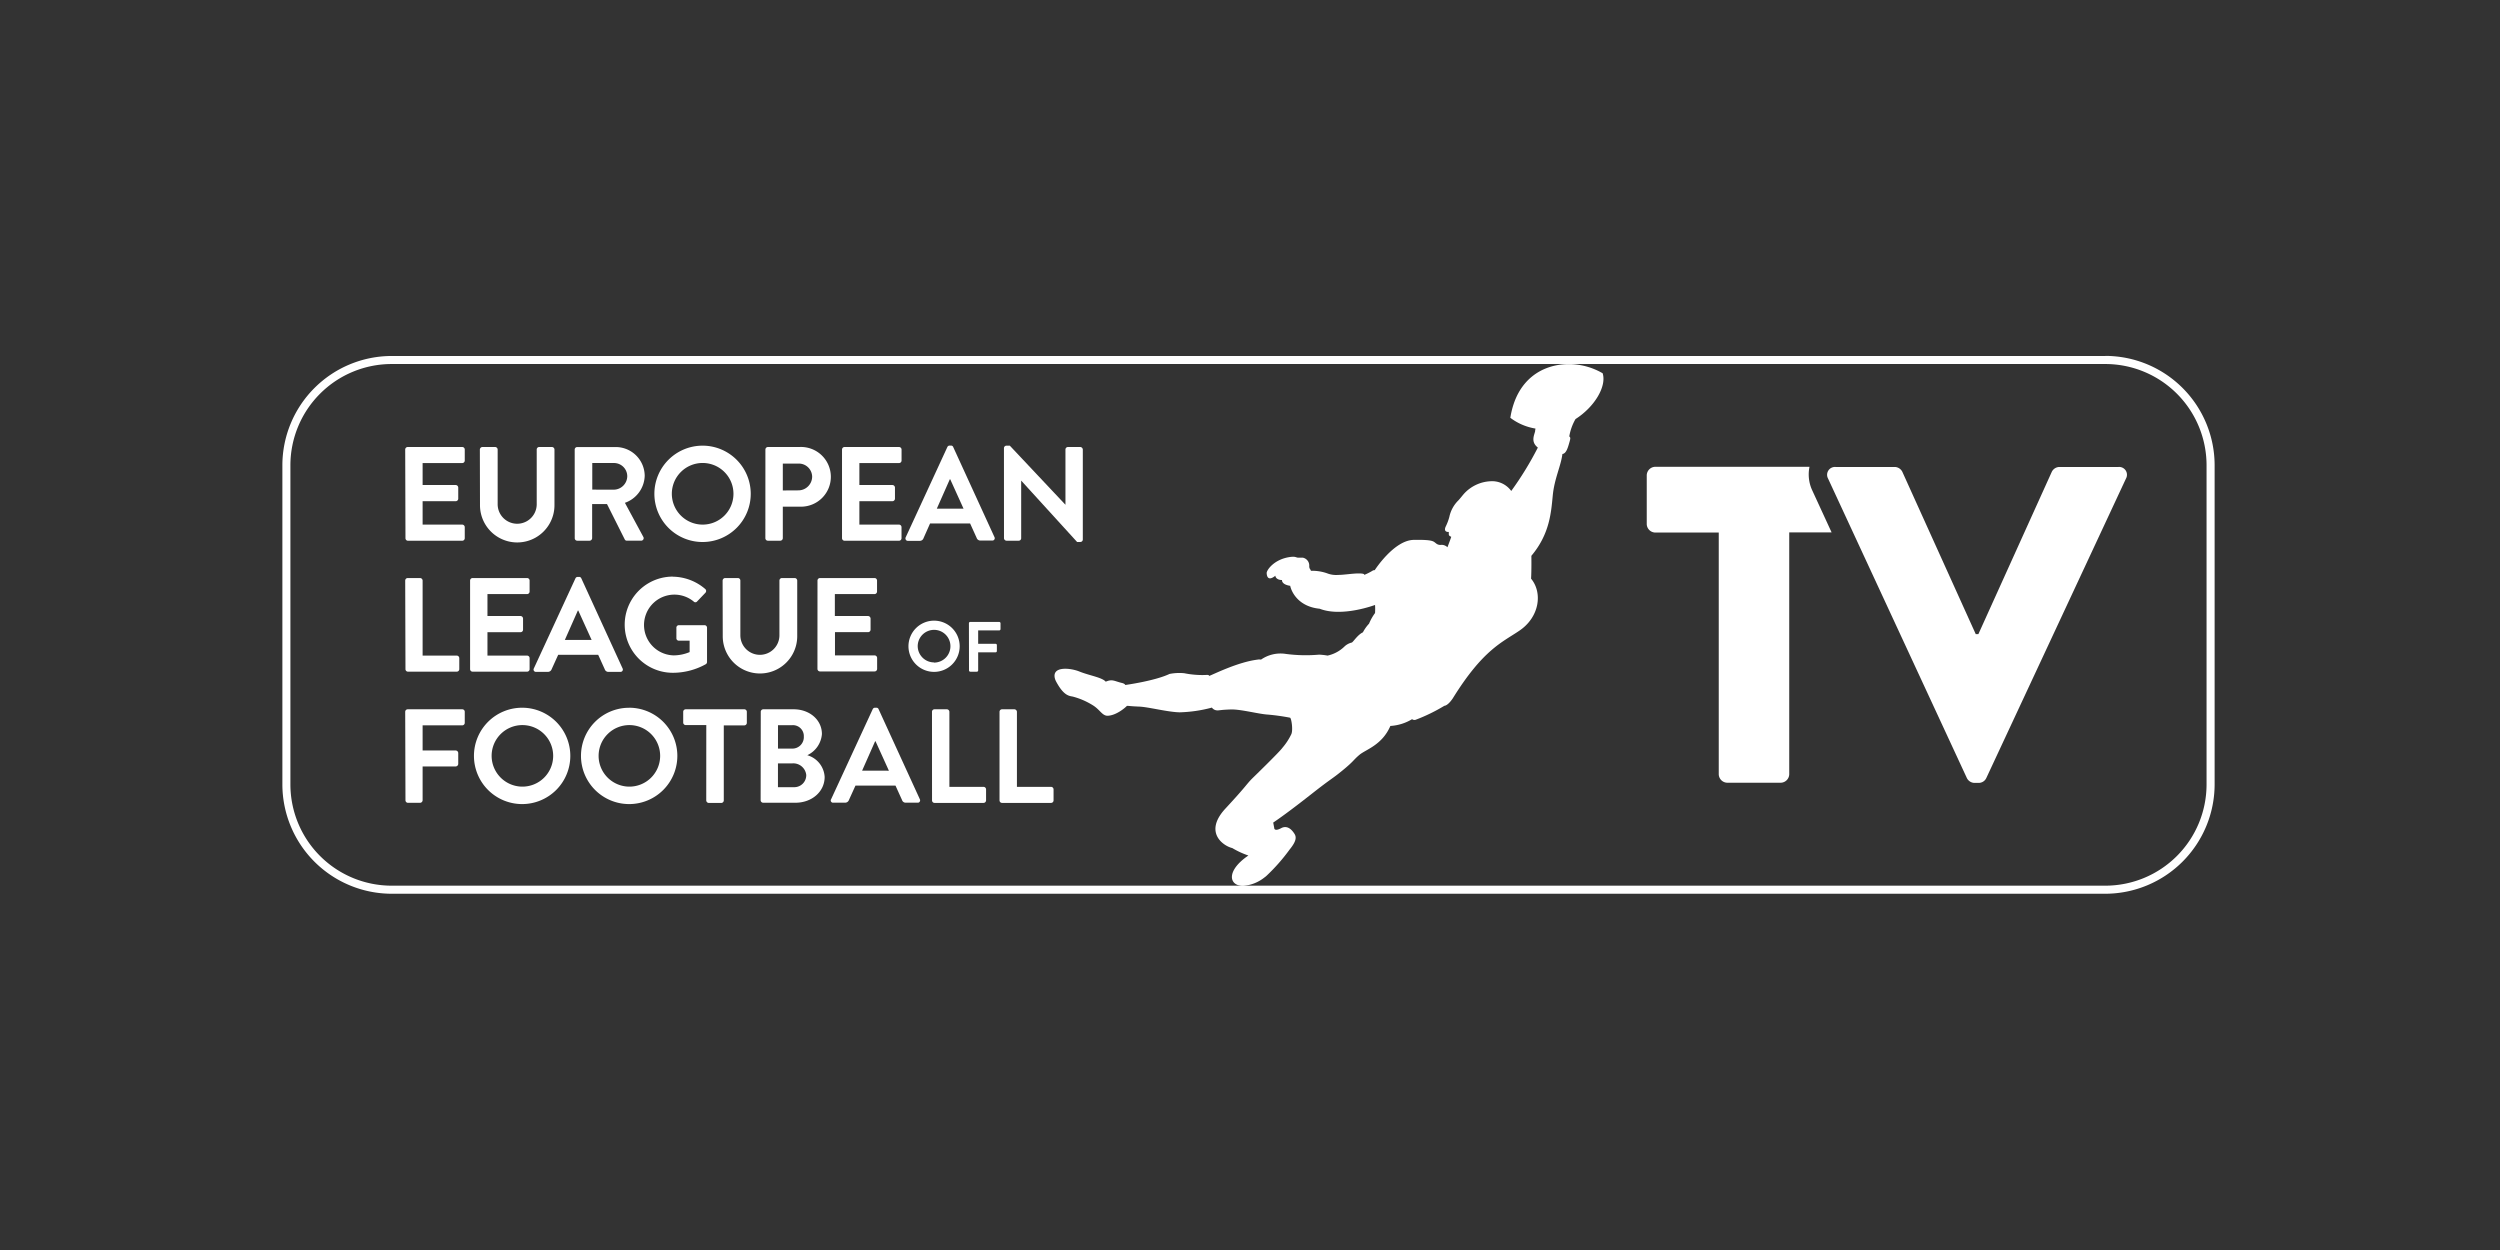 <?xml version="1.0" encoding="utf-8"?>
<svg xmlns="http://www.w3.org/2000/svg" id="Solid" viewBox="0 0 576 288">
  <rect x="0" y="0" width="576" height="288" fill="#333333" stroke="none"/>
  <defs>
    <style>.cls-1{fill:#fff;}</style>
  </defs>
  <path class="cls-1" d="M485.05,83.87a23.34,23.34,0,0,1,23.34,23.34v73.51a23.34,23.34,0,0,1-23.34,23.34H90.25a23.34,23.34,0,0,1-23.34-23.34V107.21A23.34,23.34,0,0,1,90.25,83.87h394.8m0-1.85H90.25a25.21,25.21,0,0,0-25.19,25.19v73.51a25.22,25.22,0,0,0,25.19,25.2h394.8a25.24,25.24,0,0,0,25.2-25.2V107.21A25.22,25.22,0,0,0,485.05,82Z"/>
  <path class="cls-1" d="M363,96.55a12,12,0,0,0-1.44,4c.31.27.31.4,0,1.47s-.69,2.49-1.58,2.58c-.34,2.76-1.84,5.65-2.22,9.53s-.68,8.88-4.93,13.93c0,0,.05,3.5-.07,5.26,2.72,3.29,1.92,8.89-2.71,12-3.88,2.65-8.33,4.29-15.32,15.57-1.2,1.78-1.94,1.72-1.94,1.72a40.06,40.06,0,0,1-6.53,3.19.9.9,0,0,1-.92-.1,10.91,10.91,0,0,1-5,1.56c-1.89,4.41-5.67,5.43-7.12,6.65s-1.23,1.41-3.88,3.58-2.26,1.59-7.26,5.52-7.51,5.69-8.73,6.51c.1.56.23,1.22.23,1.22s-.07,1,1.73,0c1.47-.66,2.48.65,2.94,1.38s.47,1.66-1.08,3.56a43.11,43.11,0,0,1-5.35,6.09,3.47,3.47,0,0,1-.42.34,9,9,0,0,1-5,2c-3.25,0-4-3.45,1.23-7a19.11,19.11,0,0,1-3.72-1.72c-2-.46-6.68-3.59-1.56-9.11s4.68-5.44,6.24-7c0,0,6.24-6.05,6.89-7a14,14,0,0,0,2.06-3.17c.4-1,0-3.62-.31-3.75a48.58,48.58,0,0,0-5.38-.74c-2-.16-6-1.2-8.13-1.16s-2.91.24-3.16.21a1.54,1.54,0,0,1-1.34-.64,31.79,31.79,0,0,1-7.43,1.09c-2.84-.07-7.21-1.24-9.34-1.32s-2.42-.2-2.81-.16c-.52.55-2.57,2.23-4.47,2.27-1.23,0-1.76-1.43-3.39-2.42a16.75,16.75,0,0,0-4.63-2c-.94-.16-2.14-.31-3.85-3.52a4.4,4.4,0,0,1-.21-.5c-.94-3.08,3.52-2.6,5.61-1.75,2.27.92,5.23,1.35,6.06,2.34,1.58-.66,1.92-.13,3.76.3.66.16.75.46.75.46s6.75-.92,10.18-2.54a11.59,11.59,0,0,1,3.39-.17,21.26,21.26,0,0,0,4.88.41c.59-.06.82,0,.88.21.82-.27,6.5-3.17,11.12-3.75a1.84,1.84,0,0,1,.81,0,7.88,7.88,0,0,1,5.7-1.32,34.93,34.93,0,0,0,7.7.17,14.66,14.66,0,0,1,1.94.22,8,8,0,0,0,3.89-2.09,3.67,3.67,0,0,1,1.71-.92c.35-.19,1.35-1.8,2.54-2.35a9.19,9.19,0,0,1,1.42-2,11.59,11.59,0,0,1,1.38-2.45,14.43,14.43,0,0,0,0-1.86s-7.63,2.89-12.76.87c-4.73-.46-6.44-3.66-6.79-5.28,0,0-1.91-.2-1.89-1.33-1,0-1.51-.52-1.53-1,0,0-1.88,1.72-2-.61,0-.71,1.78-3.27,5.56-3.72,1.25-.13,1.14.18,1.79.18h1a1.85,1.85,0,0,1,1.46,1.95c0,.68.31.68.38,1.07h.48a10.45,10.45,0,0,1,3.23.57,5.71,5.71,0,0,0,2.58.38c1.35,0,3.26-.34,4.76-.34,1.31,0,1.28.25,1.23.34a13.19,13.19,0,0,0,1.73-.85c.55-.36.68-.22.68-.22s4.43-6.92,9-7,4.53.37,5.14.8a1.51,1.51,0,0,0,1.23.34,1.93,1.93,0,0,1,1.4.56c.47-1.23.87-2.32.87-2.4s-.54-.09-.56-.63v-.5s-1.3.16-.73-1.2a12,12,0,0,0,.86-2.27,7.5,7.5,0,0,1,2.12-3.84c.64-.73.83-1,1.21-1.44a8.82,8.82,0,0,1,6.14-2.93,5.45,5.45,0,0,1,4.79,2.24,75.21,75.21,0,0,0,6.13-10c-1.68-1.31-.84-2.82-.63-3.75,0-.2.06-.42.08-.63a13,13,0,0,1-5.79-2.48c1.41-8.88,7.4-12.26,13.22-12.37h.54A15.6,15.6,0,0,1,369.25,86C370.21,89,367.4,93.75,363,96.55Z"/>
  <g id="European">
    <path class="cls-1" d="M93.36,103.58a.58.58,0,0,1,.58-.59H106.5a.58.58,0,0,1,.58.58h0v2.53a.58.58,0,0,1-.58.59H97.37v5.06H105a.6.6,0,0,1,.58.58v2.56a.59.59,0,0,1-.58.59H97.37v5.39h9.12a.6.6,0,0,1,.59.58h0V124a.59.59,0,0,1-.58.59H94a.58.58,0,0,1-.58-.58h0Z"/>
    <path class="cls-1" d="M110.56,103.58a.61.61,0,0,1,.58-.59h2.93a.6.6,0,0,1,.59.58h0v12.6a4.49,4.49,0,1,0,9,0V103.58a.57.57,0,0,1,.58-.59h2.93a.6.6,0,0,1,.58.59V116.4a8.58,8.58,0,0,1-17.16,0Z"/>
    <path class="cls-1" d="M132.41,103.58A.58.58,0,0,1,133,103h8.82a6.68,6.68,0,0,1,6.72,6.63,6.8,6.8,0,0,1-4.56,6.22l4.23,7.83a.58.58,0,0,1-.17.8.56.56,0,0,1-.35.09h-3.25a.5.5,0,0,1-.49-.27l-4.1-8.17h-3.42V124a.61.61,0,0,1-.59.58H133a.58.58,0,0,1-.58-.58h0Zm9.05,9.24a3.14,3.14,0,0,0,3.06-3.14,3.06,3.06,0,0,0-3.06-3h-5v6.13Z"/>
    <path class="cls-1" d="M161.84,102.68a11.1,11.1,0,1,1-11.07,11.13,11.1,11.1,0,0,1,11.07-11.13Zm0,18.19a7.1,7.1,0,1,0-7.05-7.14v.09A7.11,7.11,0,0,0,161.84,120.87Z"/>
    <path class="cls-1" d="M176.35,103.58a.59.59,0,0,1,.59-.59h7.24a6.88,6.88,0,1,1,.32,13.75h-4.14V124a.6.6,0,0,1-.59.58h-2.84a.58.58,0,0,1-.59-.58h0Zm7.59,9.4a3.18,3.18,0,0,0,3.18-3.17v0a3.07,3.07,0,0,0-3.17-3h-3.59V113Z"/>
    <path class="cls-1" d="M194,103.58a.59.59,0,0,1,.59-.59h12.54a.59.59,0,0,1,.59.58h0v2.53a.58.58,0,0,1-.58.59H198v5.06h7.61a.6.6,0,0,1,.59.58v2.56a.6.6,0,0,1-.59.59H198v5.39h9.12a.59.59,0,0,1,.59.58h0V124a.59.59,0,0,1-.58.59H194.57A.6.6,0,0,1,194,124h0Z"/>
    <path class="cls-1" d="M208.69,123.76,218.27,103a.57.57,0,0,1,.52-.34h.31a.52.52,0,0,1,.52.34l9.5,20.74a.54.54,0,0,1-.21.74.56.56,0,0,1-.31.06h-2.68a.89.89,0,0,1-.9-.61l-1.51-3.33h-9.22L212.78,124a.89.89,0,0,1-.89.61h-2.68a.54.54,0,0,1-.59-.49A.51.51,0,0,1,208.69,123.76ZM222,117.2l-3.07-6.78h-.09l-3,6.78Z"/>
    <path class="cls-1" d="M231.31,103.24a.58.58,0,0,1,.58-.56h.77l12.82,13.62h0V103.58a.58.58,0,0,1,.58-.59h2.84a.62.62,0,0,1,.58.59v20.74a.57.57,0,0,1-.58.55h-.74l-12.88-14.14h0V124a.57.57,0,0,1-.58.58H231.9a.6.6,0,0,1-.58-.58Z"/>
  </g>
  <g id="League">
    <path class="cls-1" d="M93.36,133.76a.58.58,0,0,1,.59-.58h2.84a.6.6,0,0,1,.58.58v17.29h7.86a.6.6,0,0,1,.59.59v2.53a.58.58,0,0,1-.59.58H94a.57.57,0,0,1-.58-.58h0Z"/>
    <path class="cls-1" d="M108.31,133.76a.58.58,0,0,1,.58-.58h12.55a.58.58,0,0,1,.58.58h0v2.53a.59.59,0,0,1-.58.59h-9.13v5.05h7.62a.6.6,0,0,1,.58.59v2.55a.58.58,0,0,1-.58.59h-7.62v5.39h9.13a.59.59,0,0,1,.58.59v2.53a.57.57,0,0,1-.58.58H108.89a.57.57,0,0,1-.58-.58h0Z"/>
    <path class="cls-1" d="M123,154l9.58-20.74a.56.56,0,0,1,.53-.34h.3a.52.52,0,0,1,.53.34l9.5,20.74a.54.54,0,0,1-.22.74.52.52,0,0,1-.3.06h-2.7a.87.87,0,0,1-.89-.61l-1.51-3.33h-9.21l-1.51,3.33a.92.92,0,0,1-.9.61h-2.68a.54.54,0,0,1-.59-.49A.57.57,0,0,1,123,154Zm13.31-6.56-3.08-6.78h-.09l-3,6.78Z"/>
    <path class="cls-1" d="M155,132.87a11.64,11.64,0,0,1,7.52,2.87.59.59,0,0,1,0,.84l0,0-1.91,2a.52.52,0,0,1-.74.06l-.06-.06A7,7,0,1,0,155.22,151a9.64,9.64,0,0,0,3.67-.76v-2.63h-2.46a.55.55,0,0,1-.59-.53v-2.46a.57.57,0,0,1,.56-.58h5.94a.58.58,0,0,1,.56.58v7.9a.61.61,0,0,1-.25.49,15.59,15.59,0,0,1-7.64,2,11.08,11.08,0,0,1,0-22.16Z"/>
    <path class="cls-1" d="M166.49,133.76a.61.61,0,0,1,.59-.58H170a.58.58,0,0,1,.58.58h0v12.61a4.49,4.49,0,1,0,9,0V133.76a.58.58,0,0,1,.59-.58h2.93a.6.6,0,0,1,.58.58v12.83a8.58,8.58,0,1,1-17.16,0Z"/>
    <path class="cls-1" d="M188.35,133.76a.58.58,0,0,1,.59-.58h12.54a.58.58,0,0,1,.59.58v2.53a.59.59,0,0,1-.59.59h-9.13v5.05H200a.61.61,0,0,1,.58.59v2.55a.58.58,0,0,1-.58.58h-7.62V151h9.13a.6.6,0,0,1,.58.59v2.53a.58.58,0,0,1-.58.58H188.93a.59.59,0,0,1-.59-.58h0Z"/>
  </g>
  <g id="of">
    <path class="cls-1" d="M215.19,143a5.9,5.9,0,1,1-5.88,5.91,5.9,5.9,0,0,1,5.88-5.91Zm0,9.66a3.77,3.77,0,1,0-3.75-3.78v0A3.78,3.78,0,0,0,215.19,152.62Z"/>
    <path class="cls-1" d="M223.24,143.6a.3.3,0,0,1,.3-.31h6.68a.31.31,0,0,1,.3.31v1.34a.31.31,0,0,1-.3.31h-4.85v3.08h4a.3.3,0,0,1,.31.3V150a.3.3,0,0,1-.31.3h-4v4.15a.3.3,0,0,1-.3.31h-1.51a.3.3,0,0,1-.3-.31Z"/>
  </g>
  <g id="Football">
    <path class="cls-1" d="M93.36,164a.58.58,0,0,1,.58-.58H106.5a.57.57,0,0,1,.58.57h0v2.54a.58.58,0,0,1-.58.59H97.37v5.79H105a.61.61,0,0,1,.58.59V176a.61.61,0,0,1-.58.59H97.37v7.8a.61.61,0,0,1-.59.58H94a.58.58,0,0,1-.58-.58h0Z"/>
    <path class="cls-1" d="M120.27,163.06a11.1,11.1,0,1,1-11.07,11.12,11.09,11.09,0,0,1,11.07-11.12Zm0,18.18a7.09,7.09,0,1,0-7-7.13v.08A7.11,7.11,0,0,0,120.27,181.24Z"/>
    <path class="cls-1" d="M144.92,163.06a11.1,11.1,0,1,1-11.06,11.13h0a11.07,11.07,0,0,1,11-11.12Zm0,18.18a7.09,7.09,0,1,0-7-7.13v.08A7.1,7.1,0,0,0,144.92,181.24Z"/>
    <path class="cls-1" d="M162.73,167.06H158a.58.58,0,0,1-.59-.58V164a.58.58,0,0,1,.58-.58h13.49a.58.58,0,0,1,.59.58h0v2.54a.59.59,0,0,1-.59.59h-4.72v17.29a.59.59,0,0,1-.58.58h-2.87a.61.61,0,0,1-.59-.58Z"/>
    <path class="cls-1" d="M175.28,164a.58.58,0,0,1,.58-.58h7c3.68,0,6.51,2.45,6.51,5.7A5.88,5.88,0,0,1,186,174a5.53,5.53,0,0,1,4,5c0,3.45-3,5.95-6.72,5.95h-7.45a.59.59,0,0,1-.58-.59h0Zm7.27,8.48a2.64,2.64,0,0,0,2.65-2.78,2.51,2.51,0,0,0-2.65-2.62h-3.3v5.4Zm.43,8.89a2.76,2.76,0,0,0,2.78-2.75v-.06a3,3,0,0,0-3.15-2.68h-3.37v5.49Z"/>
    <path class="cls-1" d="M191.49,184.14l9.58-20.74a.56.56,0,0,1,.53-.34h.3a.52.52,0,0,1,.53.34l9.5,20.74a.55.55,0,0,1-.21.74.57.57,0,0,1-.31.06h-2.69a.87.87,0,0,1-.89-.61L206.32,181H197.1l-1.51,3.33a.93.93,0,0,1-.9.61H192a.53.53,0,0,1-.6-.48A.45.45,0,0,1,191.49,184.14Zm13.31-6.57-3.08-6.79h-.09l-3,6.78Z"/>
    <path class="cls-1" d="M214.73,164a.57.57,0,0,1,.58-.58h2.85a.6.6,0,0,1,.58.58v17.29h7.86a.59.59,0,0,1,.59.59v2.53a.59.59,0,0,1-.59.58H215.32a.58.58,0,0,1-.58-.58Z"/>
    <path class="cls-1" d="M230.29,164a.58.58,0,0,1,.58-.58h2.84a.61.61,0,0,1,.59.58v17.29h7.86a.59.59,0,0,1,.58.59v2.53a.58.58,0,0,1-.58.58H230.87a.58.58,0,0,1-.58-.58Z"/>
  </g>
  <path class="cls-1" d="M417.55,113a8.68,8.68,0,0,1-.64-5.45H381.36a2,2,0,0,0-1.95,1.94V120.7a2,2,0,0,0,1.95,2H396V178.4a2,2,0,0,0,2,1.94h12.29a2,2,0,0,0,1.95-1.94V122.66H422Z"/>
  <path class="cls-1" d="M421.18,110.25a1.81,1.81,0,0,1,1.74-2.66h13.63a2,2,0,0,1,1.75,1.12l16.91,37.39h.61l16.91-37.39a2,2,0,0,1,1.74-1.12h13.62a1.8,1.8,0,0,1,1.74,2.66l-32.18,69a1.94,1.94,0,0,1-1.74,1.13h-1a2,2,0,0,1-1.75-1.13Z"/>
</svg>